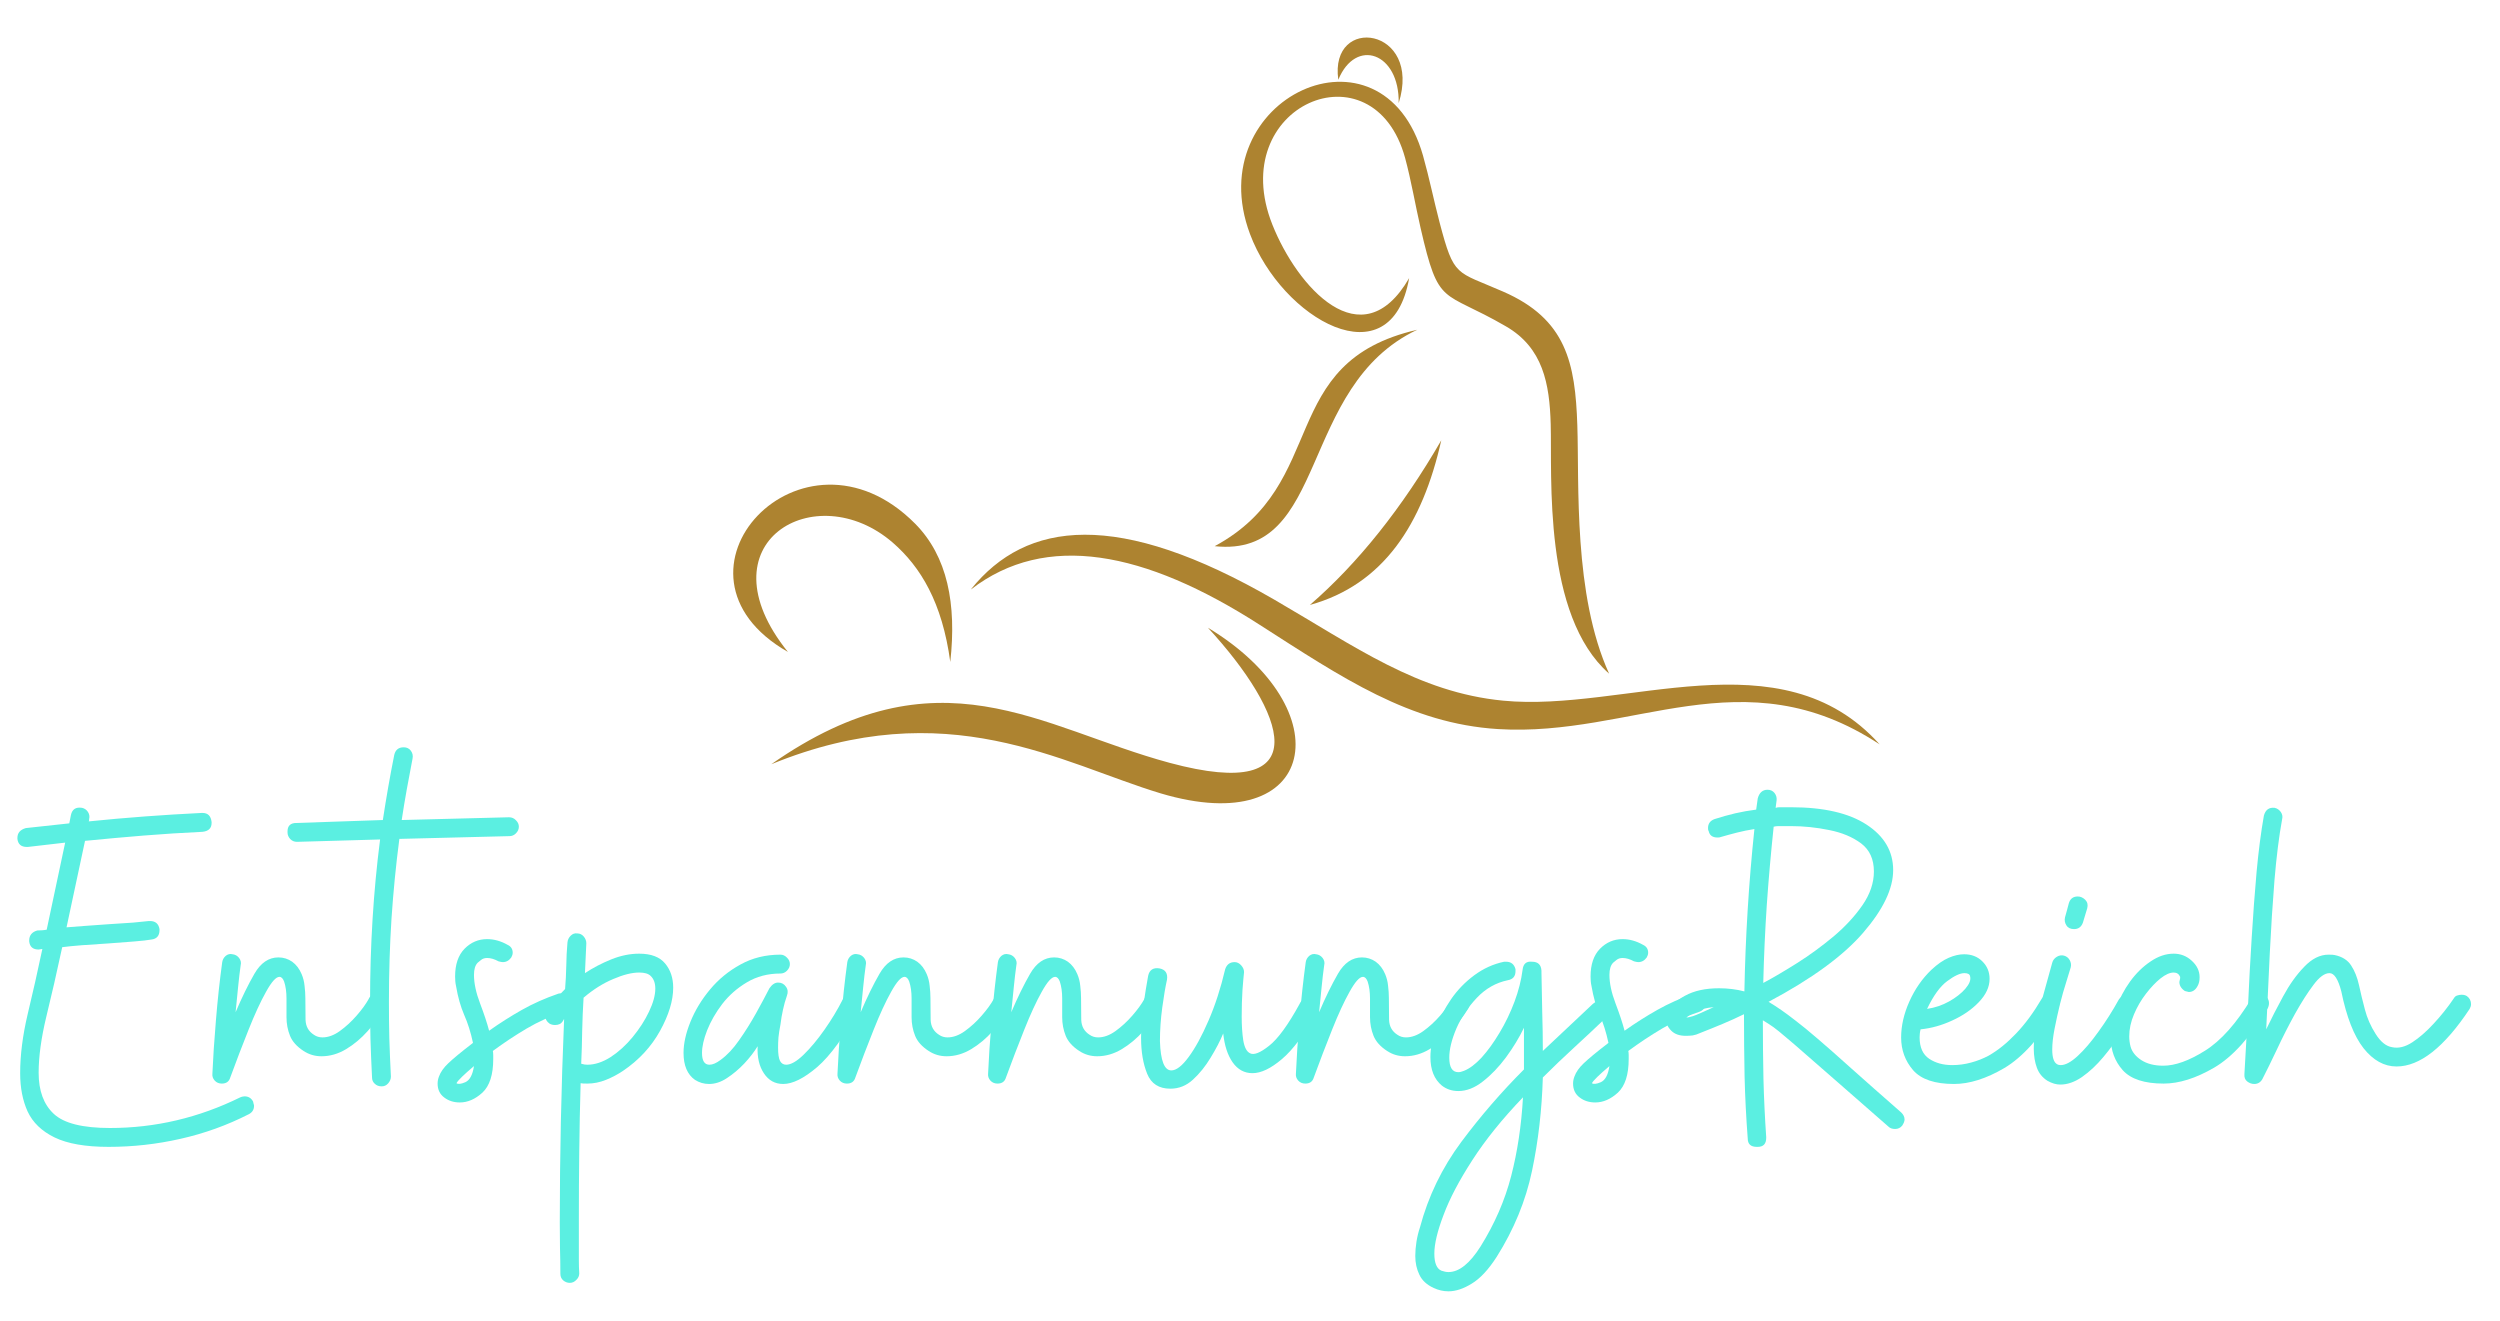 <?xml version="1.0" encoding="utf-8"?>
<svg xmlns="http://www.w3.org/2000/svg" height="140" preserveAspectRatio="xMidYMid meet" version="1.0" viewBox="0 0 198.75 105" width="265" zoomAndPan="magnify">
  <defs>
    <g/>
    <clipPath id="fd57f589f4">
      <path clip-rule="nonzero" d="M 1 0.066 L 198 0.066 L 198 104.934 L 1 104.934 Z M 1 0.066"/>
    </clipPath>
    <clipPath id="7ac0d1a3a9">
      <path clip-rule="nonzero" d="M 57.191 38.523 L 75 38.523 L 75 52.656 L 57.191 52.656 Z M 57.191 38.523"/>
    </clipPath>
    <clipPath id="fce824062d">
      <path clip-rule="nonzero" d="M 61.637 51.828 C 54.645 43.141 63.832 37.816 69.977 43.141 C 72.188 45.066 73.906 47.891 74.547 52.625 C 75.059 48.016 74.328 44.23 71.75 41.629 C 62.781 32.594 50.703 45.578 61.637 51.828"/>
    </clipPath>
    <clipPath id="b66239df57">
      <path clip-rule="nonzero" d="M 0.191 0.523 L 18 0.523 L 18 14.656 L 0.191 14.656 Z M 0.191 0.523"/>
    </clipPath>
    <clipPath id="cdf0d4736a">
      <path clip-rule="nonzero" d="M 4.637 13.828 C -2.355 5.141 6.832 -0.184 12.977 5.141 C 15.188 7.066 16.906 9.891 17.547 14.625 C 18.059 10.016 17.328 6.23 14.75 3.629 C 5.781 -5.406 -6.297 7.578 4.637 13.828"/>
    </clipPath>
    <clipPath id="5faf476b87">
      <rect height="15" width="18" x="0" y="0"/>
    </clipPath>
    <clipPath id="b7aade6101">
      <path clip-rule="nonzero" d="M 60.262 49.891 L 102 49.891 L 102 64 L 60.262 64 Z M 60.262 49.891"/>
    </clipPath>
    <clipPath id="a2902a8d44">
      <path clip-rule="nonzero" d="M 95.027 49.902 C 101.211 56.613 103.969 63.879 91.984 60.645 C 81.629 57.848 73.648 51.43 60.316 60.758 C 74.305 55.035 83.414 60.707 91.266 63.07 C 103.793 66.816 105.754 56.383 95.027 49.902"/>
    </clipPath>
    <clipPath id="b97ff308d7">
      <path clip-rule="nonzero" d="M 0.262 0.891 L 42 0.891 L 42 15 L 0.262 15 Z M 0.262 0.891"/>
    </clipPath>
    <clipPath id="6ba7ab540f">
      <path clip-rule="nonzero" d="M 35.027 0.902 C 41.211 7.613 43.969 14.879 31.984 11.645 C 21.629 8.848 13.648 2.43 0.316 11.758 C 14.305 6.035 23.414 11.707 31.266 14.07 C 43.793 17.816 45.754 7.383 35.027 0.902"/>
    </clipPath>
    <clipPath id="d2794d5a6e">
      <rect height="15" width="42" x="0" y="0"/>
    </clipPath>
    <clipPath id="1a09132f47">
      <path clip-rule="nonzero" d="M 76 42.211 L 148.73 42.211 L 148.73 59.414 L 76 59.414 Z M 76 42.211"/>
    </clipPath>
    <clipPath id="58367b432e">
      <path clip-rule="nonzero" d="M 76.203 46.852 C 82.145 42.281 89.973 43.781 99.145 49.672 C 105.691 53.867 111.066 57.527 118.086 57.961 C 128.812 58.629 137.551 52.008 148.434 59.18 C 140.566 50.418 128.16 56.641 118.508 55.703 C 111.723 55.051 106.703 51.379 100.328 47.684 C 87.855 40.461 80.59 41.395 76.203 46.836"/>
    </clipPath>
    <clipPath id="866831ecbb">
      <path clip-rule="nonzero" d="M 0.184 0.211 L 72.57 0.211 L 72.57 17.27 L 0.184 17.27 Z M 0.184 0.211"/>
    </clipPath>
    <clipPath id="da761b9eef">
      <path clip-rule="nonzero" d="M 0.203 4.852 C 6.145 0.281 13.973 1.781 23.145 7.672 C 29.691 11.867 35.066 15.527 42.086 15.961 C 52.812 16.629 61.551 10.008 72.434 17.18 C 64.566 8.418 52.16 14.641 42.508 13.703 C 35.723 13.051 30.703 9.379 24.328 5.684 C 11.855 -1.539 4.59 -0.605 0.203 4.836"/>
    </clipPath>
    <clipPath id="252773fadc">
      <rect height="18" width="73" x="0" y="0"/>
    </clipPath>
    <clipPath id="5e19125480">
      <path clip-rule="nonzero" d="M 103 35 L 113.711 35 L 113.711 48.355 L 103 48.355 Z M 103 35"/>
    </clipPath>
    <clipPath id="518e09f195">
      <path clip-rule="nonzero" d="M 113.582 35.004 C 110.477 40.371 106.973 44.77 103.137 48.094 C 108.977 46.477 112.082 41.691 113.582 35.004"/>
    </clipPath>
    <clipPath id="da56965526">
      <path clip-rule="nonzero" d="M 0.027 0 L 10.711 0 L 10.711 13.246 L 0.027 13.246 Z M 0.027 0"/>
    </clipPath>
    <clipPath id="228d88a4e1">
      <path clip-rule="nonzero" d="M 10.582 0.004 C 7.477 5.371 3.973 9.77 0.137 13.094 C 5.977 11.477 9.082 6.691 10.582 0.004"/>
    </clipPath>
    <clipPath id="56b736be4a">
      <rect height="14" width="11" x="0" y="0"/>
    </clipPath>
    <clipPath id="3ad0159405">
      <path clip-rule="nonzero" d="M 97.43 6.27 L 127 6.27 L 127 53.578 L 97.43 53.578 Z M 97.43 6.27"/>
    </clipPath>
    <clipPath id="202b16daad">
      <path clip-rule="nonzero" d="M 126.914 53.547 C 121.652 48.914 122.398 37.895 122.281 33.711 C 122.191 30.527 121.68 27.641 118.703 25.934 C 113.609 22.98 113.402 24.496 111.938 18.133 C 111.516 16.297 111.184 14.32 110.707 12.562 C 108.191 3.363 96.359 8.367 100.16 17.875 C 102.109 22.766 107.242 28.652 111.027 22.109 C 109.59 30.336 100.902 25.367 98.375 18.605 C 94.332 7.801 108.91 1.012 112.133 12.383 C 112.621 14.113 112.992 15.949 113.453 17.707 C 114.609 22.082 114.723 21.531 118.484 23.176 C 123.527 25.367 124.234 28.859 124.398 33.824 C 124.555 38.434 124.066 47.285 126.926 53.562"/>
    </clipPath>
    <clipPath id="99c4ddbabf">
      <path clip-rule="nonzero" d="M 0.43 0.27 L 30 0.27 L 30 47.578 L 0.43 47.578 Z M 0.43 0.27"/>
    </clipPath>
    <clipPath id="f872caf8b4">
      <path clip-rule="nonzero" d="M 29.914 47.547 C 24.652 42.914 25.398 31.895 25.281 27.711 C 25.191 24.527 24.68 21.641 21.703 19.934 C 16.609 16.98 16.402 18.496 14.938 12.133 C 14.516 10.297 14.184 8.32 13.707 6.562 C 11.191 -2.637 -0.641 2.367 3.16 11.875 C 5.109 16.766 10.242 22.652 14.027 16.109 C 12.59 24.336 3.902 19.367 1.375 12.605 C -2.668 1.801 11.91 -4.988 15.133 6.383 C 15.621 8.113 15.992 9.949 16.453 11.707 C 17.609 16.082 17.723 15.531 21.484 17.176 C 26.527 19.367 27.234 22.859 27.398 27.824 C 27.555 32.434 27.066 41.285 29.926 47.562"/>
    </clipPath>
    <clipPath id="8eb1a8a98c">
      <rect height="48" width="30" x="0" y="0"/>
    </clipPath>
    <clipPath id="fddd0d0581">
      <path clip-rule="nonzero" d="M 95.281 26 L 111.867 26 L 111.867 43.746 L 95.281 43.746 Z M 95.281 26"/>
    </clipPath>
    <clipPath id="1172d00d0b">
      <path clip-rule="nonzero" d="M 95.566 43.422 C 104.793 38.445 100.379 28.809 111.672 26.215 C 102.148 30.719 104.664 44.387 95.566 43.422"/>
    </clipPath>
    <clipPath id="a0c7fd8645">
      <path clip-rule="nonzero" d="M 0.359 0.191 L 16.867 0.191 L 16.867 17.746 L 0.359 17.746 Z M 0.359 0.191"/>
    </clipPath>
    <clipPath id="8291d037d9">
      <path clip-rule="nonzero" d="M 0.566 17.422 C 9.793 12.445 5.379 2.809 16.672 0.215 C 7.148 4.719 9.664 18.387 0.566 17.422"/>
    </clipPath>
    <clipPath id="0cff0a6a57">
      <rect height="18" width="17" x="0" y="0"/>
    </clipPath>
    <clipPath id="7ebe0fea78">
      <path clip-rule="nonzero" d="M 105.109 2.891 L 110.641 2.891 L 110.641 8.422 L 105.109 8.422 Z M 105.109 2.891"/>
    </clipPath>
    <clipPath id="71e9556465">
      <path clip-rule="nonzero" d="M 110.195 8.199 C 112.094 2.168 104.664 1.129 105.395 6.34 C 106.781 2.965 110.27 4.184 110.195 8.199"/>
    </clipPath>
    <clipPath id="e7701d733b">
      <path clip-rule="nonzero" d="M 0.109 0.891 L 5.641 0.891 L 5.641 6.215 L 0.109 6.215 Z M 0.109 0.891"/>
    </clipPath>
    <clipPath id="1b2028f7cd">
      <path clip-rule="nonzero" d="M 5.195 6.199 C 7.094 0.168 -0.336 -0.871 0.395 4.34 C 1.781 0.965 5.27 2.184 5.195 6.199"/>
    </clipPath>
    <clipPath id="63c50a87ee">
      <rect height="7" width="6" x="0" y="0"/>
    </clipPath>
    <clipPath id="9c3d0f662e">
      <path clip-rule="nonzero" d="M 0.199 55 L 196.273 55 L 196.273 104.934 L 0.199 104.934 Z M 0.199 55"/>
    </clipPath>
    <clipPath id="9d12fba3a2">
      <path clip-rule="nonzero" d="M 0.199 9 L 20 9 L 20 37 L 0.199 37 Z M 0.199 9"/>
    </clipPath>
    <clipPath id="56802f0605">
      <rect height="50" width="197" x="0" y="0"/>
    </clipPath>
    <clipPath id="ffca48d881">
      <rect height="105" width="197" x="0" y="0"/>
    </clipPath>
  </defs>
  <g clip-path="url(#fd57f589f4)">
    <g transform="matrix(1, 0, 0, 1, 1, 0)">
      <g clip-path="url(#ffca48d881)">
        <g clip-path="url(#7ac0d1a3a9)">
          <g clip-path="url(#fce824062d)">
            <g transform="matrix(1, 0, 0, 1, 57, 38)">
              <g clip-path="url(#5faf476b87)">
                <g clip-path="url(#b66239df57)">
                  <g clip-path="url(#cdf0d4736a)">
                    <rect fill="#ad8330" fill-opacity="1" height="181.44" width="343.44" x="-130.345" y="-76.22"/>
                  </g>
                </g>
              </g>
            </g>
          </g>
        </g>
        <g clip-path="url(#b7aade6101)">
          <g clip-path="url(#a2902a8d44)">
            <g transform="matrix(1, 0, 0, 1, 60, 49)">
              <g clip-path="url(#d2794d5a6e)">
                <g clip-path="url(#b97ff308d7)">
                  <g clip-path="url(#6ba7ab540f)">
                    <rect fill="#ad8330" fill-opacity="1" height="181.44" width="343.44" x="-133.345" y="-87.22"/>
                  </g>
                </g>
              </g>
            </g>
          </g>
        </g>
        <g clip-path="url(#1a09132f47)">
          <g clip-path="url(#58367b432e)">
            <g transform="matrix(1, 0, 0, 1, 76, 42)">
              <g clip-path="url(#252773fadc)">
                <g clip-path="url(#866831ecbb)">
                  <g clip-path="url(#da761b9eef)">
                    <rect fill="#ad8330" fill-opacity="1" height="181.44" width="343.44" x="-149.345" y="-80.22"/>
                  </g>
                </g>
              </g>
            </g>
          </g>
        </g>
        <g clip-path="url(#5e19125480)">
          <g clip-path="url(#518e09f195)">
            <g transform="matrix(1, 0, 0, 1, 103, 35)">
              <g clip-path="url(#56b736be4a)">
                <g clip-path="url(#da56965526)">
                  <g clip-path="url(#228d88a4e1)">
                    <rect fill="#ad8330" fill-opacity="1" height="181.44" width="343.44" x="-176.345" y="-73.22"/>
                  </g>
                </g>
              </g>
            </g>
          </g>
        </g>
        <g clip-path="url(#3ad0159405)">
          <g clip-path="url(#202b16daad)">
            <g transform="matrix(1, 0, 0, 1, 97, 6)">
              <g clip-path="url(#8eb1a8a98c)">
                <g clip-path="url(#99c4ddbabf)">
                  <g clip-path="url(#f872caf8b4)">
                    <rect fill="#ad8330" fill-opacity="1" height="181.44" width="343.44" x="-170.345" y="-44.22"/>
                  </g>
                </g>
              </g>
            </g>
          </g>
        </g>
        <g clip-path="url(#fddd0d0581)">
          <g clip-path="url(#1172d00d0b)">
            <g transform="matrix(1, 0, 0, 1, 95, 26)">
              <g clip-path="url(#0cff0a6a57)">
                <g clip-path="url(#a0c7fd8645)">
                  <g clip-path="url(#8291d037d9)">
                    <rect fill="#ad8330" fill-opacity="1" height="181.44" width="343.44" x="-168.345" y="-64.22"/>
                  </g>
                </g>
              </g>
            </g>
          </g>
        </g>
        <g clip-path="url(#7ebe0fea78)">
          <g clip-path="url(#71e9556465)">
            <g transform="matrix(1, 0, 0, 1, 105, 2)">
              <g clip-path="url(#63c50a87ee)">
                <g clip-path="url(#e7701d733b)">
                  <g clip-path="url(#1b2028f7cd)">
                    <rect fill="#ad8330" fill-opacity="1" height="181.44" width="343.44" x="-178.345" y="-40.22"/>
                  </g>
                </g>
              </g>
            </g>
          </g>
        </g>
        <g clip-path="url(#9c3d0f662e)">
          <g transform="matrix(1, 0, 0, 1, -0, 55)">
            <g clip-path="url(#56802f0605)">
              <g clip-path="url(#9d12fba3a2)">
                <g fill="#5befe1" fill-opacity="1">
                  <g transform="translate(0.384, 36.176)">
                    <g>
                      <path d="M 7.25 0 C 5.414 0 3.984 -0.25 2.953 -0.75 C 1.93 -1.25 1.219 -1.938 0.812 -2.812 C 0.414 -3.688 0.219 -4.703 0.219 -5.859 C 0.219 -7.285 0.414 -8.844 0.812 -10.531 C 1.219 -12.219 1.609 -13.953 1.984 -15.734 L 1.688 -15.688 C 1.238 -15.688 0.988 -15.898 0.938 -16.328 L 0.938 -16.406 C 0.938 -16.812 1.148 -17.078 1.578 -17.203 C 1.703 -17.203 1.828 -17.207 1.953 -17.219 C 2.078 -17.227 2.203 -17.242 2.328 -17.266 L 3.797 -24.188 L 0.828 -23.844 L 0.75 -23.844 C 0.301 -23.844 0.051 -24.055 0 -24.484 L 0 -24.562 C 0 -24.957 0.223 -25.219 0.672 -25.344 L 4.125 -25.719 L 4.25 -26.359 C 4.344 -26.836 4.641 -27.035 5.141 -26.953 C 5.336 -26.91 5.492 -26.801 5.609 -26.625 C 5.723 -26.445 5.754 -26.258 5.703 -26.062 C 5.703 -25.957 5.691 -25.895 5.672 -25.875 C 8.617 -26.176 11.609 -26.398 14.641 -26.547 L 14.719 -26.547 C 15.145 -26.547 15.383 -26.305 15.438 -25.828 L 15.438 -25.75 C 15.438 -25.332 15.195 -25.098 14.719 -25.047 C 13.145 -24.973 11.586 -24.875 10.047 -24.75 C 8.504 -24.625 6.945 -24.484 5.375 -24.328 L 3.906 -17.453 C 4.227 -17.484 4.695 -17.52 5.312 -17.562 C 5.926 -17.613 6.582 -17.66 7.281 -17.703 C 7.977 -17.742 8.613 -17.785 9.188 -17.828 C 9.77 -17.879 10.188 -17.922 10.438 -17.953 L 10.547 -17.953 C 10.973 -17.953 11.223 -17.738 11.297 -17.312 L 11.297 -17.234 C 11.297 -16.785 11.082 -16.535 10.656 -16.484 C 10.363 -16.43 9.898 -16.379 9.266 -16.328 C 8.641 -16.273 7.957 -16.223 7.219 -16.172 C 6.488 -16.129 5.789 -16.082 5.125 -16.031 C 4.457 -15.977 3.938 -15.926 3.562 -15.875 C 3.133 -13.875 2.711 -12.031 2.297 -10.344 C 1.891 -8.656 1.688 -7.172 1.688 -5.891 C 1.688 -4.461 2.086 -3.375 2.891 -2.625 C 3.691 -1.875 5.18 -1.5 7.359 -1.5 C 10.961 -1.5 14.414 -2.312 17.719 -3.938 C 17.789 -3.969 17.859 -3.988 17.922 -4 C 17.984 -4.008 18.031 -4.016 18.062 -4.016 C 18.363 -4.016 18.586 -3.879 18.734 -3.609 C 18.754 -3.523 18.77 -3.457 18.781 -3.406 C 18.801 -3.363 18.812 -3.316 18.812 -3.266 C 18.812 -2.961 18.672 -2.738 18.391 -2.594 C 16.672 -1.719 14.863 -1.066 12.969 -0.641 C 11.082 -0.211 9.176 0 7.25 0 Z M 7.25 0"/>
                    </g>
                  </g>
                </g>
              </g>
              <g fill="#5befe1" fill-opacity="1">
                <g transform="translate(15.885, 36.176)">
                  <g>
                    <path d="M 0.75 -5.031 C 0.52 -5.031 0.332 -5.109 0.188 -5.266 C 0.039 -5.43 -0.02 -5.613 0 -5.812 C 0.051 -7.02 0.145 -8.438 0.281 -10.062 C 0.414 -11.688 0.582 -13.227 0.781 -14.688 C 0.812 -14.883 0.906 -15.051 1.062 -15.188 C 1.227 -15.32 1.41 -15.363 1.609 -15.312 C 1.816 -15.289 1.988 -15.191 2.125 -15.016 C 2.258 -14.836 2.301 -14.648 2.25 -14.453 C 2.176 -13.93 2.109 -13.359 2.047 -12.734 C 1.984 -12.109 1.914 -11.43 1.844 -10.703 C 2.344 -11.879 2.844 -12.898 3.344 -13.766 C 3.844 -14.629 4.477 -15.062 5.25 -15.062 C 5.656 -15.062 6.02 -14.945 6.344 -14.719 C 6.664 -14.488 6.914 -14.16 7.094 -13.734 C 7.219 -13.441 7.297 -13.129 7.328 -12.797 C 7.367 -12.473 7.391 -12.148 7.391 -11.828 C 7.391 -11.203 7.395 -10.625 7.406 -10.094 C 7.426 -9.57 7.648 -9.176 8.078 -8.906 C 8.273 -8.77 8.5 -8.703 8.75 -8.703 C 9.195 -8.703 9.656 -8.867 10.125 -9.203 C 10.602 -9.547 11.051 -9.957 11.469 -10.438 C 11.883 -10.914 12.203 -11.352 12.422 -11.75 C 12.523 -12 12.727 -12.125 13.031 -12.125 C 13.207 -12.125 13.344 -12.086 13.438 -12.016 C 13.688 -11.91 13.812 -11.695 13.812 -11.375 C 13.812 -11.25 13.773 -11.125 13.703 -11 C 13.328 -10.395 12.875 -9.797 12.344 -9.203 C 11.82 -8.617 11.25 -8.141 10.625 -7.766 C 10 -7.391 9.348 -7.203 8.672 -7.203 C 8.148 -7.203 7.676 -7.344 7.25 -7.625 C 6.719 -7.969 6.359 -8.367 6.172 -8.828 C 5.984 -9.297 5.891 -9.789 5.891 -10.312 C 5.891 -10.844 5.891 -11.336 5.891 -11.797 C 5.891 -12.316 5.828 -12.766 5.703 -13.141 C 5.609 -13.391 5.484 -13.516 5.328 -13.516 C 5.055 -13.516 4.703 -13.117 4.266 -12.328 C 3.828 -11.547 3.363 -10.539 2.875 -9.312 C 2.383 -8.082 1.898 -6.816 1.422 -5.516 C 1.328 -5.191 1.102 -5.031 0.75 -5.031 Z M 0.75 -5.031"/>
                  </g>
                </g>
              </g>
              <g fill="#5befe1" fill-opacity="1">
                <g transform="translate(27.858, 36.176)">
                  <g>
                    <path d="M 1.5 -4.812 L 1.469 -4.812 C 1.258 -4.812 1.082 -4.879 0.938 -5.016 C 0.789 -5.148 0.719 -5.316 0.719 -5.516 C 0.664 -6.566 0.625 -7.586 0.594 -8.578 C 0.57 -9.566 0.562 -10.551 0.562 -11.531 C 0.562 -16.008 0.828 -20.312 1.359 -24.438 L -5.25 -24.25 C -5.457 -24.25 -5.633 -24.32 -5.781 -24.469 C -5.926 -24.625 -6 -24.801 -6 -25 L -6 -25.078 C -6 -25.523 -5.766 -25.75 -5.297 -25.75 L 1.578 -25.984 C 1.848 -27.754 2.148 -29.477 2.484 -31.156 C 2.578 -31.562 2.828 -31.766 3.234 -31.766 C 3.484 -31.766 3.676 -31.672 3.812 -31.484 C 3.945 -31.297 3.988 -31.086 3.938 -30.859 C 3.789 -30.055 3.641 -29.25 3.484 -28.438 C 3.336 -27.625 3.203 -26.805 3.078 -25.984 L 11.609 -26.203 C 11.828 -26.203 12.008 -26.125 12.156 -25.969 C 12.312 -25.82 12.391 -25.648 12.391 -25.453 C 12.391 -25.254 12.312 -25.078 12.156 -24.922 C 12.008 -24.773 11.836 -24.703 11.641 -24.703 L 2.891 -24.484 C 2.617 -22.398 2.41 -20.285 2.266 -18.141 C 2.129 -16.004 2.062 -13.801 2.062 -11.531 C 2.062 -10.57 2.07 -9.598 2.094 -8.609 C 2.125 -7.629 2.164 -6.625 2.219 -5.594 C 2.219 -5.395 2.145 -5.211 2 -5.047 C 1.863 -4.891 1.695 -4.812 1.5 -4.812 Z M 1.5 -4.812"/>
                  </g>
                </g>
              </g>
              <g fill="#5befe1" fill-opacity="1">
                <g transform="translate(34.915, 36.176)">
                  <g>
                    <path d="M -1.016 -5.594 C -0.891 -5.945 -0.645 -6.297 -0.281 -6.641 C 0.082 -6.992 0.738 -7.535 1.688 -8.266 C 1.508 -9.109 1.273 -9.852 0.984 -10.5 C 0.703 -11.156 0.488 -11.91 0.344 -12.766 C 0.312 -12.91 0.289 -13.047 0.281 -13.172 C 0.27 -13.297 0.266 -13.422 0.266 -13.547 C 0.266 -14.504 0.516 -15.238 1.016 -15.75 C 1.516 -16.258 2.113 -16.516 2.812 -16.516 C 3.363 -16.516 3.906 -16.363 4.438 -16.062 C 4.707 -15.938 4.844 -15.727 4.844 -15.438 C 4.844 -15.312 4.805 -15.188 4.734 -15.062 C 4.555 -14.812 4.332 -14.688 4.062 -14.688 C 4.031 -14.688 3.984 -14.691 3.922 -14.703 C 3.859 -14.711 3.789 -14.727 3.719 -14.75 C 3.395 -14.926 3.094 -15.016 2.812 -15.016 C 2.613 -15.016 2.453 -14.961 2.328 -14.859 C 2.203 -14.766 2.113 -14.691 2.062 -14.641 C 1.863 -14.441 1.766 -14.117 1.766 -13.672 C 1.766 -13.016 1.926 -12.258 2.25 -11.406 C 2.57 -10.562 2.812 -9.836 2.969 -9.234 C 3.82 -9.836 4.691 -10.391 5.578 -10.891 C 6.461 -11.391 7.422 -11.816 8.453 -12.172 C 8.473 -12.191 8.555 -12.203 8.703 -12.203 C 9.035 -12.203 9.266 -12.039 9.391 -11.719 C 9.41 -11.688 9.422 -11.598 9.422 -11.453 C 9.422 -11.098 9.25 -10.859 8.906 -10.734 C 7.852 -10.391 6.867 -9.945 5.953 -9.406 C 5.035 -8.863 4.141 -8.27 3.266 -7.625 C 3.285 -7.551 3.297 -7.438 3.297 -7.281 L 3.297 -6.984 C 3.297 -5.734 3.008 -4.844 2.438 -4.312 C 1.863 -3.789 1.266 -3.531 0.641 -3.531 C 0.16 -3.531 -0.25 -3.66 -0.594 -3.922 C -0.945 -4.18 -1.125 -4.551 -1.125 -5.031 C -1.125 -5.227 -1.086 -5.414 -1.016 -5.594 Z M 0.375 -5.062 C 0.5 -4.969 0.734 -4.992 1.078 -5.141 C 1.43 -5.297 1.66 -5.723 1.766 -6.422 C 0.941 -5.723 0.477 -5.27 0.375 -5.062 Z M 0.375 -5.062"/>
                  </g>
                </g>
              </g>
              <g fill="#5befe1" fill-opacity="1">
                <g transform="translate(42.722, 36.176)">
                  <g>
                    <path d="M 1.578 10.812 C 1.379 10.812 1.203 10.742 1.047 10.609 C 0.898 10.473 0.828 10.301 0.828 10.094 C 0.828 9.426 0.816 8.742 0.797 8.047 C 0.785 7.359 0.781 6.676 0.781 6 C 0.781 0.695 0.895 -4.691 1.125 -10.172 L 1.016 -9.984 C 0.891 -9.785 0.688 -9.688 0.406 -9.688 C 0.238 -9.688 0.094 -9.723 -0.031 -9.797 C -0.258 -9.953 -0.375 -10.164 -0.375 -10.438 C -0.375 -10.562 -0.336 -10.695 -0.266 -10.844 C 0.16 -11.426 0.648 -11.992 1.203 -12.547 C 1.254 -13.172 1.285 -13.785 1.297 -14.391 C 1.305 -15.004 1.336 -15.625 1.391 -16.25 C 1.41 -16.457 1.492 -16.633 1.641 -16.781 C 1.797 -16.938 1.973 -17 2.172 -16.969 C 2.379 -16.969 2.551 -16.883 2.688 -16.719 C 2.82 -16.562 2.891 -16.383 2.891 -16.188 L 2.781 -13.812 C 3.426 -14.238 4.125 -14.602 4.875 -14.906 C 5.625 -15.207 6.363 -15.359 7.094 -15.359 C 8.039 -15.359 8.727 -15.098 9.156 -14.578 C 9.582 -14.066 9.797 -13.426 9.797 -12.656 C 9.797 -11.625 9.445 -10.477 8.75 -9.219 C 8.051 -7.957 7.07 -6.898 5.812 -6.047 C 5.395 -5.766 4.941 -5.523 4.453 -5.328 C 3.961 -5.129 3.469 -5.031 2.969 -5.031 C 2.688 -5.031 2.508 -5.039 2.438 -5.062 C 2.383 -3.219 2.348 -1.395 2.328 0.406 C 2.305 2.207 2.297 4.023 2.297 5.859 L 2.297 7.953 C 2.297 8.305 2.297 8.656 2.297 9 C 2.297 9.352 2.305 9.707 2.328 10.062 C 2.328 10.258 2.25 10.43 2.094 10.578 C 1.945 10.734 1.773 10.812 1.578 10.812 Z M 2.484 -6.609 C 2.578 -6.586 2.664 -6.566 2.75 -6.547 C 2.844 -6.535 2.914 -6.531 2.969 -6.531 C 3.57 -6.531 4.191 -6.734 4.828 -7.141 C 5.461 -7.555 6.047 -8.086 6.578 -8.734 C 7.117 -9.391 7.551 -10.062 7.875 -10.75 C 8.207 -11.445 8.375 -12.055 8.375 -12.578 C 8.375 -13.023 8.25 -13.363 8 -13.594 C 7.82 -13.77 7.52 -13.859 7.094 -13.859 C 6.52 -13.859 5.832 -13.688 5.031 -13.344 C 4.227 -13.008 3.441 -12.516 2.672 -11.859 C 2.617 -10.984 2.582 -10.109 2.562 -9.234 C 2.551 -8.359 2.523 -7.484 2.484 -6.609 Z M 2.484 -6.609"/>
                  </g>
                </g>
              </g>
              <g fill="#5befe1" fill-opacity="1">
                <g transform="translate(54.357, 36.176)">
                  <g>
                    <path d="M -0.109 -5.328 C -0.711 -5.754 -1.016 -6.469 -1.016 -7.469 C -1.016 -8.219 -0.832 -9.039 -0.469 -9.938 C -0.102 -10.844 0.414 -11.703 1.094 -12.516 C 1.77 -13.328 2.578 -13.988 3.516 -14.5 C 4.453 -15.02 5.508 -15.281 6.688 -15.281 C 6.883 -15.281 7.055 -15.203 7.203 -15.047 C 7.359 -14.898 7.438 -14.727 7.438 -14.531 C 7.438 -14.332 7.359 -14.156 7.203 -14 C 7.055 -13.852 6.883 -13.781 6.688 -13.781 C 5.688 -13.781 4.797 -13.547 4.016 -13.078 C 3.242 -12.617 2.594 -12.047 2.062 -11.359 C 1.539 -10.672 1.141 -9.973 0.859 -9.266 C 0.586 -8.566 0.453 -7.969 0.453 -7.469 C 0.453 -6.844 0.648 -6.531 1.047 -6.531 C 1.297 -6.531 1.586 -6.656 1.922 -6.906 C 2.441 -7.281 2.938 -7.805 3.406 -8.484 C 3.883 -9.16 4.332 -9.875 4.75 -10.625 C 5.164 -11.375 5.52 -12.035 5.812 -12.609 C 6.02 -12.91 6.25 -13.062 6.5 -13.062 C 6.77 -13.062 6.977 -12.953 7.125 -12.734 C 7.281 -12.523 7.305 -12.285 7.203 -12.016 C 7.078 -11.66 6.973 -11.289 6.891 -10.906 C 6.805 -10.52 6.738 -10.125 6.688 -9.719 C 6.613 -9.344 6.562 -9.004 6.531 -8.703 C 6.508 -8.41 6.5 -8.141 6.5 -7.891 C 6.5 -7.391 6.551 -7.035 6.656 -6.828 C 6.77 -6.629 6.93 -6.531 7.141 -6.531 C 7.516 -6.531 7.973 -6.789 8.516 -7.312 C 9.066 -7.844 9.625 -8.508 10.188 -9.312 C 10.75 -10.113 11.234 -10.914 11.641 -11.719 C 11.785 -11.969 12.008 -12.094 12.312 -12.094 C 12.438 -12.094 12.551 -12.066 12.656 -12.016 C 12.926 -11.867 13.062 -11.645 13.062 -11.344 C 13.062 -11.312 13.055 -11.266 13.047 -11.203 C 13.035 -11.141 13.016 -11.07 12.984 -11 C 11.785 -8.801 10.66 -7.25 9.609 -6.344 C 8.555 -5.445 7.656 -5 6.906 -5 C 6.258 -5 5.75 -5.281 5.375 -5.844 C 5 -6.406 4.832 -7.125 4.875 -8 C 4.602 -7.551 4.25 -7.094 3.812 -6.625 C 3.375 -6.164 2.914 -5.781 2.438 -5.469 C 1.969 -5.156 1.492 -5 1.016 -5 C 0.609 -5 0.234 -5.109 -0.109 -5.328 Z M -0.109 -5.328"/>
                  </g>
                </g>
              </g>
              <g fill="#5befe1" fill-opacity="1">
                <g transform="translate(65.58, 36.176)">
                  <g>
                    <path d="M 0.75 -5.031 C 0.52 -5.031 0.332 -5.109 0.188 -5.266 C 0.039 -5.43 -0.02 -5.613 0 -5.812 C 0.051 -7.02 0.145 -8.438 0.281 -10.062 C 0.414 -11.688 0.582 -13.227 0.781 -14.688 C 0.812 -14.883 0.906 -15.051 1.062 -15.188 C 1.227 -15.32 1.41 -15.363 1.609 -15.312 C 1.816 -15.289 1.988 -15.191 2.125 -15.016 C 2.258 -14.836 2.301 -14.648 2.25 -14.453 C 2.176 -13.93 2.109 -13.359 2.047 -12.734 C 1.984 -12.109 1.914 -11.43 1.844 -10.703 C 2.344 -11.879 2.844 -12.898 3.344 -13.766 C 3.844 -14.629 4.477 -15.062 5.25 -15.062 C 5.656 -15.062 6.02 -14.945 6.344 -14.719 C 6.664 -14.488 6.914 -14.16 7.094 -13.734 C 7.219 -13.441 7.297 -13.129 7.328 -12.797 C 7.367 -12.473 7.391 -12.148 7.391 -11.828 C 7.391 -11.203 7.395 -10.625 7.406 -10.094 C 7.426 -9.57 7.648 -9.176 8.078 -8.906 C 8.273 -8.77 8.5 -8.703 8.75 -8.703 C 9.195 -8.703 9.656 -8.867 10.125 -9.203 C 10.602 -9.547 11.051 -9.957 11.469 -10.438 C 11.883 -10.914 12.203 -11.352 12.422 -11.75 C 12.523 -12 12.727 -12.125 13.031 -12.125 C 13.207 -12.125 13.344 -12.086 13.438 -12.016 C 13.688 -11.91 13.812 -11.695 13.812 -11.375 C 13.812 -11.25 13.773 -11.125 13.703 -11 C 13.328 -10.395 12.875 -9.797 12.344 -9.203 C 11.82 -8.617 11.25 -8.141 10.625 -7.766 C 10 -7.391 9.348 -7.203 8.672 -7.203 C 8.148 -7.203 7.676 -7.344 7.25 -7.625 C 6.719 -7.969 6.359 -8.367 6.172 -8.828 C 5.984 -9.297 5.891 -9.789 5.891 -10.312 C 5.891 -10.844 5.891 -11.336 5.891 -11.797 C 5.891 -12.316 5.828 -12.766 5.703 -13.141 C 5.609 -13.391 5.484 -13.516 5.328 -13.516 C 5.055 -13.516 4.703 -13.117 4.266 -12.328 C 3.828 -11.547 3.363 -10.539 2.875 -9.312 C 2.383 -8.082 1.898 -6.816 1.422 -5.516 C 1.328 -5.191 1.102 -5.031 0.75 -5.031 Z M 0.75 -5.031"/>
                  </g>
                </g>
              </g>
              <g fill="#5befe1" fill-opacity="1">
                <g transform="translate(77.553, 36.176)">
                  <g>
                    <path d="M 0.75 -5.031 C 0.52 -5.031 0.332 -5.109 0.188 -5.266 C 0.039 -5.43 -0.02 -5.613 0 -5.812 C 0.051 -7.02 0.145 -8.438 0.281 -10.062 C 0.414 -11.688 0.582 -13.227 0.781 -14.688 C 0.812 -14.883 0.906 -15.051 1.062 -15.188 C 1.227 -15.32 1.41 -15.363 1.609 -15.312 C 1.816 -15.289 1.988 -15.191 2.125 -15.016 C 2.258 -14.836 2.301 -14.648 2.25 -14.453 C 2.176 -13.93 2.109 -13.359 2.047 -12.734 C 1.984 -12.109 1.914 -11.43 1.844 -10.703 C 2.344 -11.879 2.844 -12.898 3.344 -13.766 C 3.844 -14.629 4.477 -15.062 5.25 -15.062 C 5.656 -15.062 6.02 -14.945 6.344 -14.719 C 6.664 -14.488 6.914 -14.16 7.094 -13.734 C 7.219 -13.441 7.297 -13.129 7.328 -12.797 C 7.367 -12.473 7.391 -12.148 7.391 -11.828 C 7.391 -11.203 7.395 -10.625 7.406 -10.094 C 7.426 -9.57 7.648 -9.176 8.078 -8.906 C 8.273 -8.77 8.5 -8.703 8.75 -8.703 C 9.195 -8.703 9.656 -8.867 10.125 -9.203 C 10.602 -9.547 11.051 -9.957 11.469 -10.438 C 11.883 -10.914 12.203 -11.352 12.422 -11.75 C 12.523 -12 12.727 -12.125 13.031 -12.125 C 13.207 -12.125 13.344 -12.086 13.438 -12.016 C 13.688 -11.91 13.812 -11.695 13.812 -11.375 C 13.812 -11.25 13.773 -11.125 13.703 -11 C 13.328 -10.395 12.875 -9.797 12.344 -9.203 C 11.82 -8.617 11.25 -8.141 10.625 -7.766 C 10 -7.391 9.348 -7.203 8.672 -7.203 C 8.148 -7.203 7.676 -7.344 7.25 -7.625 C 6.719 -7.969 6.359 -8.367 6.172 -8.828 C 5.984 -9.297 5.891 -9.789 5.891 -10.312 C 5.891 -10.844 5.891 -11.336 5.891 -11.797 C 5.891 -12.316 5.828 -12.766 5.703 -13.141 C 5.609 -13.391 5.484 -13.516 5.328 -13.516 C 5.055 -13.516 4.703 -13.117 4.266 -12.328 C 3.828 -11.547 3.363 -10.539 2.875 -9.312 C 2.383 -8.082 1.898 -6.816 1.422 -5.516 C 1.328 -5.191 1.102 -5.031 0.75 -5.031 Z M 0.75 -5.031"/>
                  </g>
                </g>
              </g>
              <g fill="#5befe1" fill-opacity="1">
                <g transform="translate(89.527, 36.176)">
                  <g>
                    <path d="M 2.516 -4.625 C 1.609 -4.625 0.992 -5.02 0.672 -5.812 C 0.348 -6.613 0.188 -7.566 0.188 -8.672 C 0.188 -9.523 0.25 -10.391 0.375 -11.266 C 0.5 -12.141 0.625 -12.914 0.75 -13.594 C 0.852 -14.07 1.156 -14.27 1.656 -14.188 C 2.125 -14.094 2.32 -13.797 2.25 -13.297 C 2.125 -12.742 2 -12.008 1.875 -11.094 C 1.75 -10.176 1.688 -9.281 1.688 -8.406 C 1.738 -6.852 2.039 -6.078 2.594 -6.078 C 2.988 -6.078 3.445 -6.43 3.969 -7.141 C 4.5 -7.859 5.023 -8.82 5.547 -10.031 C 6.078 -11.25 6.52 -12.613 6.875 -14.125 C 7 -14.5 7.25 -14.688 7.625 -14.688 C 7.82 -14.688 7.992 -14.602 8.141 -14.438 C 8.297 -14.27 8.375 -14.086 8.375 -13.891 C 8.344 -13.617 8.301 -13.145 8.25 -12.469 C 8.207 -11.789 8.188 -11.086 8.188 -10.359 C 8.188 -9.66 8.227 -9.031 8.312 -8.469 C 8.406 -7.906 8.586 -7.562 8.859 -7.438 C 9.16 -7.281 9.66 -7.477 10.359 -8.031 C 11.066 -8.582 11.879 -9.695 12.797 -11.375 C 12.898 -11.625 13.113 -11.75 13.438 -11.75 C 13.594 -11.75 13.719 -11.723 13.812 -11.672 C 14.062 -11.523 14.188 -11.301 14.188 -11 C 14.188 -10.852 14.164 -10.727 14.125 -10.625 C 13.164 -8.926 12.25 -7.707 11.375 -6.969 C 10.5 -6.227 9.723 -5.859 9.047 -5.859 C 8.398 -5.859 7.875 -6.145 7.469 -6.719 C 7.07 -7.289 6.82 -8.055 6.719 -9.016 C 6.469 -8.41 6.133 -7.77 5.719 -7.094 C 5.312 -6.414 4.844 -5.832 4.312 -5.344 C 3.789 -4.863 3.191 -4.625 2.516 -4.625 Z M 2.516 -4.625"/>
                  </g>
                </g>
              </g>
              <g fill="#5befe1" fill-opacity="1">
                <g transform="translate(102.025, 36.176)">
                  <g>
                    <path d="M 0.75 -5.031 C 0.52 -5.031 0.332 -5.109 0.188 -5.266 C 0.039 -5.43 -0.02 -5.613 0 -5.812 C 0.051 -7.02 0.145 -8.438 0.281 -10.062 C 0.414 -11.688 0.582 -13.227 0.781 -14.688 C 0.812 -14.883 0.906 -15.051 1.062 -15.188 C 1.227 -15.32 1.41 -15.363 1.609 -15.312 C 1.816 -15.289 1.988 -15.191 2.125 -15.016 C 2.258 -14.836 2.301 -14.648 2.25 -14.453 C 2.176 -13.93 2.109 -13.359 2.047 -12.734 C 1.984 -12.109 1.914 -11.43 1.844 -10.703 C 2.344 -11.879 2.844 -12.898 3.344 -13.766 C 3.844 -14.629 4.477 -15.062 5.25 -15.062 C 5.656 -15.062 6.02 -14.945 6.344 -14.719 C 6.664 -14.488 6.914 -14.16 7.094 -13.734 C 7.219 -13.441 7.297 -13.129 7.328 -12.797 C 7.367 -12.473 7.391 -12.148 7.391 -11.828 C 7.391 -11.203 7.395 -10.625 7.406 -10.094 C 7.426 -9.57 7.648 -9.176 8.078 -8.906 C 8.273 -8.77 8.5 -8.703 8.75 -8.703 C 9.195 -8.703 9.656 -8.867 10.125 -9.203 C 10.602 -9.547 11.051 -9.957 11.469 -10.438 C 11.883 -10.914 12.203 -11.352 12.422 -11.75 C 12.523 -12 12.727 -12.125 13.031 -12.125 C 13.207 -12.125 13.344 -12.086 13.438 -12.016 C 13.688 -11.91 13.812 -11.695 13.812 -11.375 C 13.812 -11.25 13.773 -11.125 13.703 -11 C 13.328 -10.395 12.875 -9.797 12.344 -9.203 C 11.82 -8.617 11.25 -8.141 10.625 -7.766 C 10 -7.391 9.348 -7.203 8.672 -7.203 C 8.148 -7.203 7.676 -7.344 7.25 -7.625 C 6.719 -7.969 6.359 -8.367 6.172 -8.828 C 5.984 -9.297 5.891 -9.789 5.891 -10.312 C 5.891 -10.844 5.891 -11.336 5.891 -11.797 C 5.891 -12.316 5.828 -12.766 5.703 -13.141 C 5.609 -13.391 5.484 -13.516 5.328 -13.516 C 5.055 -13.516 4.703 -13.117 4.266 -12.328 C 3.828 -11.547 3.363 -10.539 2.875 -9.312 C 2.383 -8.082 1.898 -6.816 1.422 -5.516 C 1.328 -5.191 1.102 -5.031 0.75 -5.031 Z M 0.75 -5.031"/>
                  </g>
                </g>
              </g>
              <g fill="#5befe1" fill-opacity="1">
                <g transform="translate(113.999, 36.176)">
                  <g>
                    <path d="M -1.016 11.219 C -1.566 10.969 -1.945 10.617 -2.156 10.172 C -2.375 9.723 -2.484 9.223 -2.484 8.672 C -2.484 8.316 -2.453 7.941 -2.391 7.547 C -2.328 7.148 -2.234 6.766 -2.109 6.391 C -1.453 3.93 -0.359 1.672 1.172 -0.391 C 2.711 -2.453 4.375 -4.375 6.156 -6.156 L 6.156 -9.469 C 5.781 -8.688 5.305 -7.906 4.734 -7.125 C 4.16 -6.352 3.547 -5.711 2.891 -5.203 C 2.242 -4.691 1.594 -4.438 0.938 -4.438 C 0.438 -4.438 0 -4.582 -0.375 -4.875 C -0.977 -5.375 -1.281 -6.129 -1.281 -7.141 C -1.281 -7.836 -1.133 -8.594 -0.844 -9.406 C -0.551 -10.219 -0.148 -10.992 0.359 -11.734 C 0.867 -12.473 1.484 -13.109 2.203 -13.641 C 2.93 -14.18 3.723 -14.539 4.578 -14.719 L 4.734 -14.719 C 5.129 -14.719 5.379 -14.52 5.484 -14.125 L 5.484 -13.969 C 5.484 -13.562 5.281 -13.32 4.875 -13.25 C 3.926 -13.051 3.102 -12.582 2.406 -11.844 C 1.707 -11.102 1.164 -10.289 0.781 -9.406 C 0.406 -8.52 0.219 -7.75 0.219 -7.094 C 0.219 -6.32 0.457 -5.938 0.938 -5.938 C 1.062 -5.938 1.211 -5.973 1.391 -6.047 C 1.836 -6.223 2.305 -6.578 2.797 -7.109 C 3.285 -7.648 3.758 -8.305 4.219 -9.078 C 4.688 -9.859 5.082 -10.68 5.406 -11.547 C 5.727 -12.41 5.941 -13.254 6.047 -14.078 C 6.098 -14.555 6.348 -14.77 6.797 -14.719 C 7.273 -14.719 7.523 -14.477 7.547 -14 L 7.547 -13.859 C 7.566 -12.773 7.586 -11.719 7.609 -10.688 C 7.641 -9.664 7.656 -8.645 7.656 -7.625 L 11.609 -11.344 C 11.754 -11.488 11.926 -11.562 12.125 -11.562 C 12.32 -11.562 12.5 -11.488 12.656 -11.344 C 12.801 -11.188 12.875 -11.008 12.875 -10.812 C 12.875 -10.582 12.801 -10.395 12.656 -10.25 C 11.852 -9.477 11.023 -8.703 10.172 -7.922 C 9.328 -7.148 8.488 -6.348 7.656 -5.516 C 7.582 -2.941 7.297 -0.469 6.797 1.906 C 6.297 4.289 5.359 6.57 3.984 8.75 C 3.328 9.77 2.664 10.477 2 10.875 C 1.344 11.281 0.727 11.484 0.156 11.484 C -0.25 11.484 -0.641 11.395 -1.016 11.219 Z M -0.406 9.844 C -0.207 9.914 -0.02 9.953 0.156 9.953 C 1 9.953 1.848 9.273 2.703 7.922 C 3.828 6.117 4.641 4.25 5.141 2.312 C 5.641 0.375 5.953 -1.707 6.078 -3.938 C 4.43 -2.219 3.086 -0.551 2.047 1.062 C 1.004 2.676 0.242 4.125 -0.234 5.406 C -0.723 6.688 -0.969 7.711 -0.969 8.484 C -0.969 9.234 -0.781 9.688 -0.406 9.844 Z M -0.406 9.844"/>
                  </g>
                </g>
              </g>
              <g fill="#5befe1" fill-opacity="1">
                <g transform="translate(125.184, 36.176)">
                  <g>
                    <path d="M -1.016 -5.594 C -0.891 -5.945 -0.645 -6.297 -0.281 -6.641 C 0.082 -6.992 0.738 -7.535 1.688 -8.266 C 1.508 -9.109 1.273 -9.852 0.984 -10.5 C 0.703 -11.156 0.488 -11.91 0.344 -12.766 C 0.312 -12.91 0.289 -13.047 0.281 -13.172 C 0.27 -13.297 0.266 -13.422 0.266 -13.547 C 0.266 -14.504 0.516 -15.238 1.016 -15.75 C 1.516 -16.258 2.113 -16.516 2.812 -16.516 C 3.363 -16.516 3.906 -16.363 4.438 -16.062 C 4.707 -15.938 4.844 -15.727 4.844 -15.438 C 4.844 -15.312 4.805 -15.188 4.734 -15.062 C 4.555 -14.812 4.332 -14.688 4.062 -14.688 C 4.031 -14.688 3.984 -14.691 3.922 -14.703 C 3.859 -14.711 3.789 -14.727 3.719 -14.75 C 3.395 -14.926 3.094 -15.016 2.812 -15.016 C 2.613 -15.016 2.453 -14.961 2.328 -14.859 C 2.203 -14.766 2.113 -14.691 2.062 -14.641 C 1.863 -14.441 1.766 -14.117 1.766 -13.672 C 1.766 -13.016 1.926 -12.258 2.25 -11.406 C 2.57 -10.562 2.812 -9.836 2.969 -9.234 C 3.82 -9.836 4.691 -10.391 5.578 -10.891 C 6.461 -11.391 7.422 -11.816 8.453 -12.172 C 8.473 -12.191 8.555 -12.203 8.703 -12.203 C 9.035 -12.203 9.266 -12.039 9.391 -11.719 C 9.41 -11.688 9.422 -11.598 9.422 -11.453 C 9.422 -11.098 9.25 -10.859 8.906 -10.734 C 7.852 -10.391 6.867 -9.945 5.953 -9.406 C 5.035 -8.863 4.141 -8.27 3.266 -7.625 C 3.285 -7.551 3.297 -7.438 3.297 -7.281 L 3.297 -6.984 C 3.297 -5.734 3.008 -4.844 2.438 -4.312 C 1.863 -3.789 1.266 -3.531 0.641 -3.531 C 0.16 -3.531 -0.25 -3.66 -0.594 -3.922 C -0.945 -4.18 -1.125 -4.551 -1.125 -5.031 C -1.125 -5.227 -1.086 -5.414 -1.016 -5.594 Z M 0.375 -5.062 C 0.5 -4.969 0.734 -4.992 1.078 -5.141 C 1.43 -5.297 1.66 -5.723 1.766 -6.422 C 0.941 -5.723 0.477 -5.27 0.375 -5.062 Z M 0.375 -5.062"/>
                  </g>
                </g>
              </g>
              <g fill="#5befe1" fill-opacity="1">
                <g transform="translate(132.991, 36.176)">
                  <g>
                    <path d="M 5.75 0 L 5.672 0 C 5.191 0 4.953 -0.223 4.953 -0.672 C 4.828 -2.328 4.742 -3.973 4.703 -5.609 C 4.672 -7.254 4.656 -8.898 4.656 -10.547 C 4.102 -10.273 3.539 -10.02 2.969 -9.781 C 2.395 -9.539 1.789 -9.297 1.156 -9.047 C 0.957 -8.953 0.766 -8.891 0.578 -8.859 C 0.391 -8.836 0.207 -8.828 0.031 -8.828 C -0.469 -8.828 -0.852 -8.961 -1.125 -9.234 C -1.406 -9.516 -1.547 -9.828 -1.547 -10.172 C -1.547 -10.348 -1.504 -10.523 -1.422 -10.703 C -1.223 -11.18 -0.758 -11.617 -0.031 -12.016 C 0.688 -12.41 1.586 -12.609 2.672 -12.609 C 3.391 -12.609 4.062 -12.523 4.688 -12.359 C 4.77 -16.68 5.035 -20.984 5.484 -25.266 C 5.004 -25.191 4.539 -25.098 4.094 -24.984 C 3.645 -24.867 3.207 -24.75 2.781 -24.625 C 2.75 -24.602 2.672 -24.594 2.547 -24.594 C 2.148 -24.594 1.914 -24.77 1.844 -25.125 C 1.812 -25.145 1.797 -25.219 1.797 -25.344 C 1.797 -25.695 1.973 -25.938 2.328 -26.062 C 2.879 -26.238 3.422 -26.391 3.953 -26.516 C 4.492 -26.641 5.051 -26.738 5.625 -26.812 L 5.75 -27.703 C 5.875 -28.16 6.133 -28.391 6.531 -28.391 C 6.758 -28.391 6.941 -28.305 7.078 -28.141 C 7.211 -27.973 7.27 -27.781 7.25 -27.562 L 7.172 -26.953 C 7.273 -26.984 7.375 -27 7.469 -27 C 7.57 -27 7.672 -27 7.766 -27 L 8.406 -27 C 10.988 -27 12.984 -26.539 14.391 -25.625 C 15.805 -24.707 16.516 -23.5 16.516 -22 C 16.516 -20.52 15.719 -18.859 14.125 -17.016 C 12.539 -15.18 10.035 -13.352 6.609 -11.531 C 6.961 -11.32 7.301 -11.102 7.625 -10.875 C 7.945 -10.656 8.332 -10.367 8.781 -10.016 C 9.238 -9.672 9.816 -9.195 10.516 -8.594 C 11.211 -8 12.094 -7.223 13.156 -6.266 C 14.219 -5.316 15.551 -4.141 17.156 -2.734 C 17.332 -2.566 17.422 -2.379 17.422 -2.172 C 17.422 -2.047 17.359 -1.883 17.234 -1.688 C 17.086 -1.508 16.898 -1.422 16.672 -1.422 C 16.441 -1.422 16.266 -1.484 16.141 -1.609 C 14.535 -3.016 13.203 -4.18 12.141 -5.109 C 11.078 -6.035 10.219 -6.785 9.562 -7.359 C 8.914 -7.93 8.391 -8.383 7.984 -8.719 C 7.586 -9.062 7.258 -9.328 7 -9.516 C 6.738 -9.703 6.457 -9.883 6.156 -10.062 C 6.156 -8.508 6.172 -6.961 6.203 -5.422 C 6.242 -3.879 6.316 -2.332 6.422 -0.781 L 6.422 -0.719 C 6.422 -0.238 6.195 0 5.75 0 Z M 6.188 -13.031 C 6.988 -13.457 7.883 -13.984 8.875 -14.609 C 9.863 -15.234 10.828 -15.938 11.766 -16.719 C 12.703 -17.508 13.473 -18.344 14.078 -19.219 C 14.68 -20.094 14.984 -20.984 14.984 -21.891 C 14.984 -22.867 14.645 -23.613 13.969 -24.125 C 13.289 -24.633 12.441 -24.988 11.422 -25.188 C 10.41 -25.395 9.406 -25.5 8.406 -25.5 L 7.703 -25.5 C 7.598 -25.5 7.488 -25.5 7.375 -25.5 C 7.258 -25.5 7.141 -25.484 7.016 -25.453 C 6.797 -23.379 6.613 -21.305 6.469 -19.234 C 6.332 -17.172 6.238 -15.102 6.188 -13.031 Z M 0.078 -10.281 C 0.172 -10.281 0.344 -10.316 0.594 -10.391 C 0.844 -10.473 1.395 -10.711 2.25 -11.109 C 1.676 -11.055 1.203 -10.938 0.828 -10.75 C 0.453 -10.562 0.203 -10.406 0.078 -10.281 Z M 0.078 -10.281"/>
                  </g>
                </g>
              </g>
              <g fill="#5befe1" fill-opacity="1">
                <g transform="translate(150.406, 36.176)">
                  <g>
                    <path d="M 3.938 -5 C 2.414 -5 1.332 -5.363 0.688 -6.094 C 0.051 -6.832 -0.266 -7.703 -0.266 -8.703 C -0.266 -9.629 -0.047 -10.582 0.391 -11.562 C 0.828 -12.539 1.41 -13.379 2.141 -14.078 C 2.617 -14.523 3.078 -14.844 3.516 -15.031 C 3.953 -15.219 4.359 -15.312 4.734 -15.312 C 5.328 -15.312 5.812 -15.125 6.188 -14.75 C 6.57 -14.375 6.766 -13.91 6.766 -13.359 C 6.766 -12.711 6.477 -12.094 5.906 -11.5 C 5.344 -10.914 4.641 -10.43 3.797 -10.047 C 2.961 -9.66 2.125 -9.426 1.281 -9.344 C 1.25 -9.219 1.227 -9.102 1.219 -9 C 1.207 -8.906 1.203 -8.805 1.203 -8.703 C 1.203 -7.91 1.457 -7.344 1.969 -7 C 2.477 -6.664 3.086 -6.5 3.797 -6.5 C 4.297 -6.5 4.797 -6.566 5.297 -6.703 C 5.797 -6.836 6.258 -7.02 6.688 -7.25 C 7.438 -7.676 8.164 -8.266 8.875 -9.016 C 9.594 -9.766 10.273 -10.691 10.922 -11.797 C 11.078 -12.016 11.289 -12.125 11.562 -12.125 C 11.719 -12.125 11.844 -12.086 11.938 -12.016 C 12.188 -11.91 12.312 -11.695 12.312 -11.375 C 12.312 -11.25 12.273 -11.125 12.203 -11 C 10.797 -8.695 9.375 -7.117 7.938 -6.266 C 6.5 -5.422 5.164 -5 3.938 -5 Z M 1.797 -10.969 C 2.422 -11.062 3.004 -11.258 3.547 -11.562 C 4.086 -11.863 4.52 -12.203 4.844 -12.578 C 5.164 -12.953 5.289 -13.273 5.219 -13.547 C 5.195 -13.723 5.047 -13.812 4.766 -13.812 C 4.422 -13.812 3.961 -13.598 3.391 -13.172 C 2.828 -12.754 2.297 -12.02 1.797 -10.969 Z M 1.797 -10.969"/>
                  </g>
                </g>
              </g>
              <g fill="#5befe1" fill-opacity="1">
                <g transform="translate(160.841, 36.176)">
                  <g>
                    <path d="M 0.938 -5.25 C 0.539 -5.5 0.258 -5.844 0.094 -6.281 C -0.07 -6.727 -0.156 -7.238 -0.156 -7.812 C -0.156 -8.812 0.008 -9.922 0.344 -11.141 C 0.688 -12.367 1.008 -13.535 1.312 -14.641 C 1.363 -14.836 1.484 -14.992 1.672 -15.109 C 1.859 -15.223 2.051 -15.254 2.25 -15.203 C 2.445 -15.148 2.598 -15.031 2.703 -14.844 C 2.805 -14.656 2.832 -14.461 2.781 -14.266 C 2.707 -14.016 2.586 -13.625 2.422 -13.094 C 2.254 -12.57 2.086 -11.984 1.922 -11.328 C 1.766 -10.68 1.625 -10.039 1.5 -9.406 C 1.375 -8.77 1.312 -8.211 1.312 -7.734 C 1.312 -7.109 1.438 -6.723 1.688 -6.578 C 1.738 -6.547 1.789 -6.523 1.844 -6.516 C 1.895 -6.504 1.941 -6.5 1.984 -6.5 C 2.359 -6.5 2.805 -6.738 3.328 -7.219 C 3.859 -7.707 4.41 -8.352 4.984 -9.156 C 5.566 -9.957 6.109 -10.812 6.609 -11.719 C 6.785 -11.969 7.023 -12.094 7.328 -12.094 C 7.367 -12.094 7.414 -12.082 7.469 -12.062 C 7.52 -12.051 7.582 -12.035 7.656 -12.016 C 7.906 -11.836 8.031 -11.613 8.031 -11.344 C 8.031 -11.312 8.023 -11.266 8.016 -11.203 C 8.004 -11.141 7.984 -11.07 7.953 -11 C 7.66 -10.445 7.289 -9.828 6.844 -9.141 C 6.406 -8.453 5.914 -7.785 5.375 -7.141 C 4.844 -6.504 4.281 -5.977 3.688 -5.562 C 3.102 -5.156 2.523 -4.953 1.953 -4.953 C 1.629 -4.953 1.289 -5.051 0.938 -5.25 Z M 3.047 -17.312 C 2.766 -17.312 2.562 -17.41 2.438 -17.609 C 2.312 -17.805 2.273 -18.02 2.328 -18.25 L 2.484 -18.812 L 2.625 -19.344 C 2.727 -19.719 2.969 -19.906 3.344 -19.906 C 3.562 -19.906 3.758 -19.816 3.938 -19.641 C 4.113 -19.461 4.164 -19.238 4.094 -18.969 L 3.75 -17.828 C 3.625 -17.484 3.391 -17.312 3.047 -17.312 Z M 3.047 -17.312"/>
                  </g>
                </g>
              </g>
              <g fill="#5befe1" fill-opacity="1">
                <g transform="translate(167.072, 36.176)">
                  <g>
                    <path d="M 3.938 -5.031 C 2.414 -5.031 1.332 -5.383 0.688 -6.094 C 0.051 -6.812 -0.266 -7.672 -0.266 -8.672 C -0.266 -9.422 -0.129 -10.191 0.141 -10.984 C 0.422 -11.773 0.797 -12.492 1.266 -13.141 C 1.742 -13.797 2.285 -14.328 2.891 -14.734 C 3.492 -15.148 4.109 -15.359 4.734 -15.359 C 5.285 -15.359 5.766 -15.172 6.172 -14.797 C 6.586 -14.422 6.797 -13.984 6.797 -13.484 C 6.797 -13.203 6.742 -12.973 6.641 -12.797 C 6.473 -12.473 6.238 -12.312 5.938 -12.312 C 5.938 -12.312 5.832 -12.336 5.625 -12.391 C 5.332 -12.586 5.188 -12.828 5.188 -13.109 C 5.188 -13.109 5.207 -13.207 5.25 -13.406 L 5.25 -13.516 C 5.156 -13.742 4.984 -13.859 4.734 -13.859 C 4.43 -13.859 4.082 -13.703 3.688 -13.391 C 3.301 -13.078 2.914 -12.672 2.531 -12.172 C 2.145 -11.672 1.828 -11.125 1.578 -10.531 C 1.328 -9.945 1.203 -9.363 1.203 -8.781 C 1.203 -8.508 1.238 -8.234 1.312 -7.953 C 1.438 -7.535 1.723 -7.18 2.172 -6.891 C 2.629 -6.598 3.207 -6.453 3.906 -6.453 C 4.852 -6.453 5.957 -6.848 7.219 -7.641 C 8.488 -8.43 9.723 -9.816 10.922 -11.797 C 11.078 -12.016 11.305 -12.125 11.609 -12.125 C 11.734 -12.125 11.844 -12.098 11.938 -12.047 C 12.188 -11.898 12.312 -11.691 12.312 -11.422 C 12.312 -11.266 12.273 -11.125 12.203 -11 C 10.828 -8.719 9.41 -7.148 7.953 -6.297 C 6.504 -5.453 5.164 -5.031 3.938 -5.031 Z M 3.938 -5.031"/>
                  </g>
                </g>
              </g>
              <g fill="#5befe1" fill-opacity="1">
                <g transform="translate(177.431, 36.176)">
                  <g>
                    <path d="M 1.422 -5.375 C 1.273 -5.125 1.062 -5 0.781 -5 C 0.582 -5 0.395 -5.066 0.219 -5.203 C 0.051 -5.336 -0.02 -5.531 0 -5.781 C 0.102 -7.457 0.195 -9.223 0.281 -11.078 C 0.363 -12.93 0.461 -14.773 0.578 -16.609 C 0.691 -18.453 0.82 -20.207 0.969 -21.875 C 1.125 -23.539 1.316 -25.023 1.547 -26.328 C 1.672 -26.797 1.957 -27.004 2.406 -26.953 C 2.602 -26.91 2.766 -26.801 2.891 -26.625 C 3.016 -26.445 3.051 -26.258 3 -26.062 C 2.75 -24.688 2.547 -23.07 2.391 -21.219 C 2.242 -19.363 2.117 -17.414 2.016 -15.375 C 1.922 -13.332 1.828 -11.32 1.734 -9.344 C 2.129 -10.176 2.578 -11.051 3.078 -11.969 C 3.578 -12.895 4.133 -13.676 4.75 -14.312 C 5.363 -14.957 6.008 -15.281 6.688 -15.281 C 6.938 -15.281 7.098 -15.27 7.172 -15.25 C 7.773 -15.125 8.211 -14.848 8.484 -14.422 C 8.766 -13.992 8.973 -13.473 9.109 -12.859 C 9.242 -12.242 9.398 -11.598 9.578 -10.922 C 9.754 -10.242 10.039 -9.594 10.438 -8.969 C 10.832 -8.344 11.27 -7.992 11.75 -7.922 C 12.25 -7.816 12.781 -7.945 13.344 -8.312 C 13.906 -8.676 14.473 -9.172 15.047 -9.797 C 15.629 -10.422 16.16 -11.086 16.641 -11.797 C 16.711 -11.922 16.801 -12 16.906 -12.031 C 17.02 -12.07 17.141 -12.094 17.266 -12.094 C 17.441 -12.094 17.582 -12.055 17.688 -11.984 C 17.906 -11.828 18.016 -11.613 18.016 -11.344 C 18.016 -11.219 17.977 -11.094 17.906 -10.969 C 15.883 -7.914 13.945 -6.391 12.094 -6.391 C 11.113 -6.391 10.238 -6.875 9.469 -7.844 C 8.707 -8.82 8.117 -10.328 7.703 -12.359 C 7.453 -13.328 7.141 -13.812 6.766 -13.812 C 6.379 -13.812 5.957 -13.504 5.5 -12.891 C 5.039 -12.285 4.551 -11.52 4.031 -10.594 C 3.52 -9.664 3.039 -8.723 2.594 -7.766 C 2.145 -6.816 1.754 -6.02 1.422 -5.375 Z M 1.422 -5.375"/>
                  </g>
                </g>
              </g>
            </g>
          </g>
        </g>
      </g>
    </g>
  </g>
</svg>